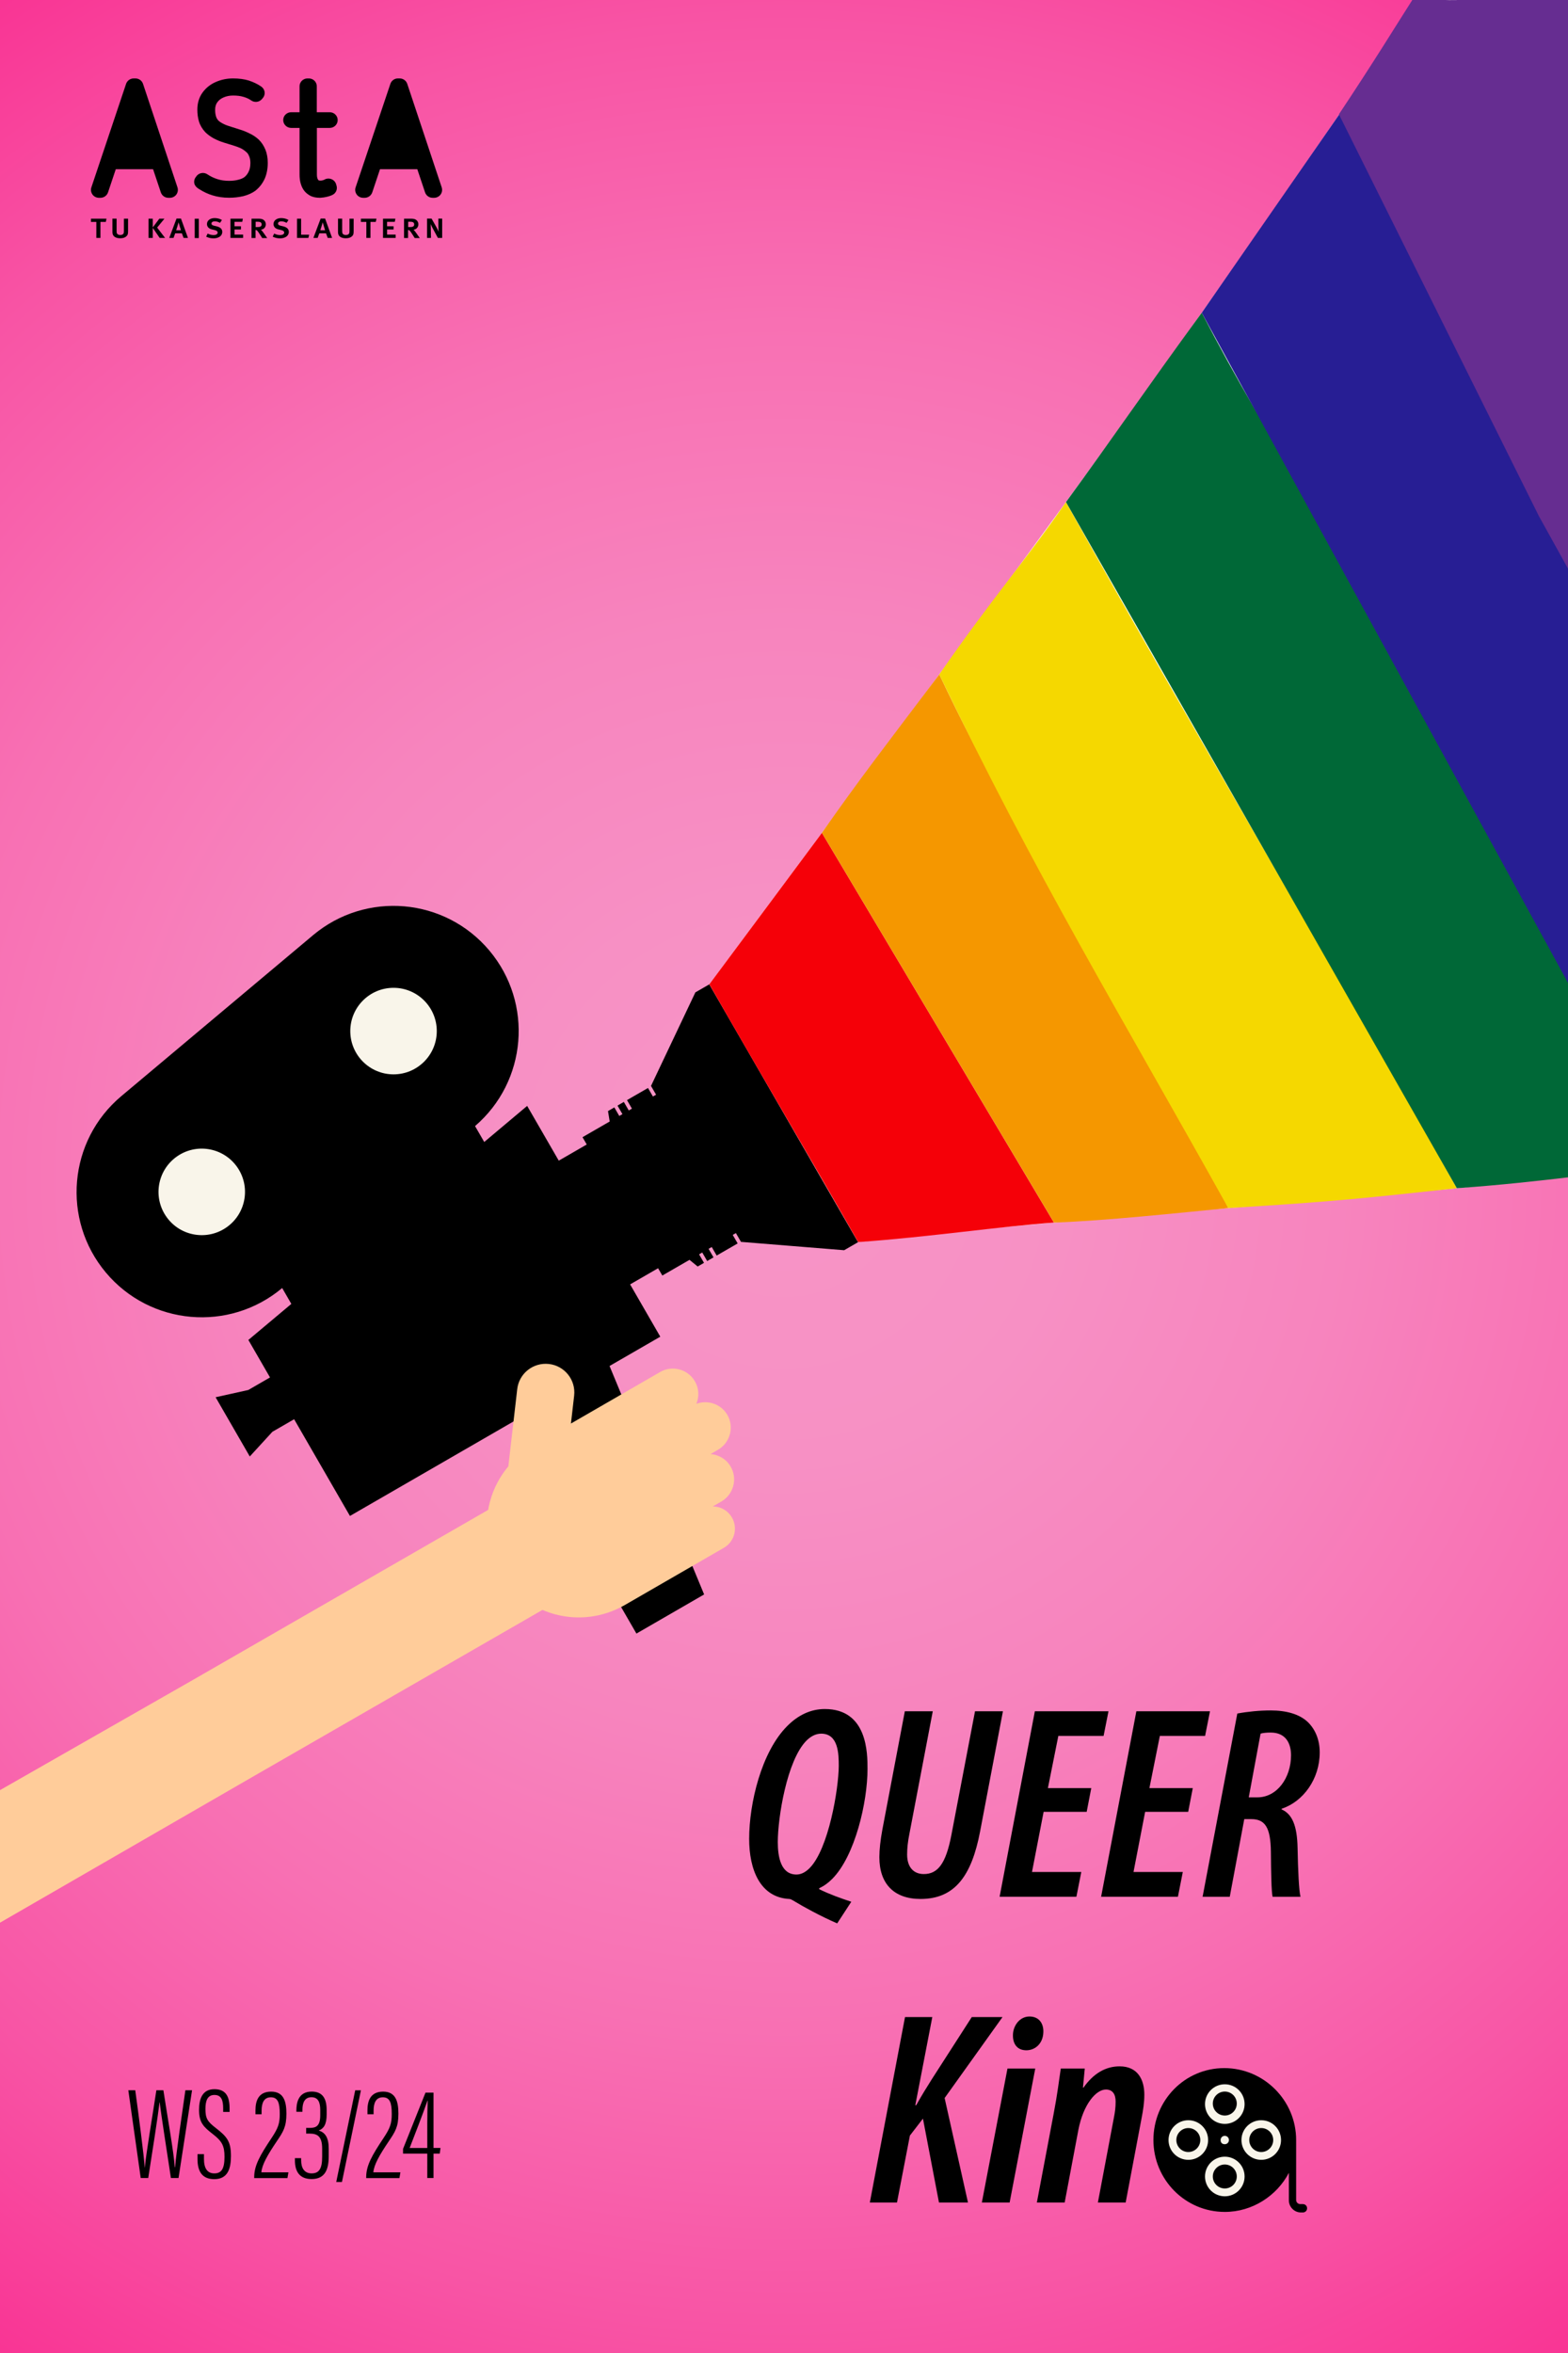 <?xml version="1.0" encoding="UTF-8"?>
<svg xmlns="http://www.w3.org/2000/svg" xmlns:xlink="http://www.w3.org/1999/xlink" version="1.1" x="0px" y="0px" width="500px" height="750px" viewBox="0 0 500 750" style="enable-background:new 0 0 500 750;" xml:space="preserve">
<rect x="0" y="0" width="500" height="750" fill="#808080" stroke="none"/>
<style type="text/css">
	.st0{opacity:0.961;fill:url(#SVGID_1_);}
	.st1{display:none;}
	.st2{display:inline;}
	.st3{clip-path:url(#SVGID_3_);}
	.st4{fill:#F9F5EA;}
	.st5{fill:#FFCC9A;}
	.st6{fill:#FFFFFF;}
	.st7{fill:#F50008;}
	.st8{fill:#F59700;}
	.st9{fill:#F5D800;}
	.st10{fill:#006837;}
	.st11{fill:#271E94;}
	.st12{fill:#662D91;}
</style>
<g id="XMLID_1_">
	<radialGradient id="SVGID_1_" cx="250" cy="375" r="557.435" gradientUnits="userSpaceOnUse">
		<stop offset="0" style="stop-color:#FC95C9"></stop>
		<stop offset="0.157" style="stop-color:#FC91C7"></stop>
		<stop offset="0.322" style="stop-color:#FC84C0"></stop>
		<stop offset="0.49" style="stop-color:#FD6FB5"></stop>
		<stop offset="0.661" style="stop-color:#FD52A6"></stop>
		<stop offset="0.833" style="stop-color:#FE2C92"></stop>
		<stop offset="1" style="stop-color:#FF007B"></stop>
	</radialGradient>
	<path class="st0" d="M464.36,0.02c-1.17,0.04-2.34,0.02-3.52-0.02H0v750h500V0h-35.31C464.58,0.01,464.47,0.02,464.36,0.02z"></path>
</g>
<g id="XMLID_2_">
	<g class="st1">
		<g class="st2">
			<path d="M316.91,674.6c0.84,0,1.52,0.26,2.03,0.78c0.51,0.52,0.77,1.31,0.77,2.37v4.1c0,1.05-0.26,1.83-0.77,2.36     c-0.51,0.53-1.19,0.79-2.03,0.79h-2.7v-10.4H316.91z M318.17,683.48c0.3-0.36,0.44-0.9,0.44-1.61v-4.01     c0-0.76-0.15-1.33-0.44-1.71c-0.29-0.38-0.71-0.57-1.27-0.57h-1.6v8.44h1.6C317.45,684.02,317.87,683.84,318.17,683.48z"></path>
			<path d="M321.28,681.97v-4.34c0-1.06,0.26-1.86,0.77-2.38c0.51-0.52,1.2-0.78,2.05-0.78c0.85,0,1.54,0.26,2.05,0.78     c0.51,0.52,0.77,1.32,0.77,2.38v4.34c0,1.05-0.26,1.83-0.78,2.36c-0.52,0.53-1.2,0.79-2.04,0.79c-0.85,0-1.54-0.26-2.05-0.79     C321.54,683.8,321.28,683.01,321.28,681.97z M325.82,681.98v-4.25c0-0.76-0.15-1.33-0.44-1.71c-0.29-0.38-0.71-0.57-1.27-0.57     c-0.58,0-1.02,0.19-1.3,0.56c-0.29,0.37-0.43,0.94-0.43,1.72v4.25c0,1.43,0.58,2.14,1.73,2.14c0.54,0,0.96-0.18,1.26-0.53     C325.67,683.23,325.82,682.7,325.82,681.98z"></path>
			<path d="M329.71,674.6v9.42h3.53V685h-4.63v-10.4H329.71z"></path>
			<path d="M334.02,681.97v-4.34c0-1.06,0.26-1.86,0.77-2.38c0.51-0.52,1.2-0.78,2.05-0.78c0.85,0,1.54,0.26,2.05,0.78     c0.51,0.52,0.77,1.32,0.77,2.38v4.34c0,1.05-0.26,1.83-0.78,2.36c-0.52,0.53-1.2,0.79-2.04,0.79c-0.85,0-1.54-0.26-2.05-0.79     C334.28,683.8,334.02,683.01,334.02,681.97z M338.56,681.98v-4.25c0-0.76-0.15-1.33-0.44-1.71c-0.29-0.38-0.71-0.57-1.27-0.57     c-0.58,0-1.02,0.19-1.3,0.56c-0.29,0.37-0.43,0.94-0.43,1.72v4.25c0,1.43,0.58,2.14,1.73,2.14c0.54,0,0.96-0.18,1.26-0.53     C338.41,683.23,338.56,682.7,338.56,681.98z"></path>
			<path d="M342.45,680.45V685h-1.1v-10.4h2.74c0.91,0,1.58,0.24,2,0.72c0.42,0.48,0.63,1.22,0.63,2.22c0,1.49-0.51,2.4-1.54,2.74     l1.84,4.72h-1.18l-1.72-4.55H342.45z M344.08,679.48c0.53,0,0.92-0.16,1.17-0.49c0.25-0.33,0.37-0.81,0.37-1.46     c0-0.65-0.12-1.14-0.35-1.47c-0.24-0.33-0.63-0.49-1.18-0.49h-1.63v3.9H344.08z"></path>
			<path d="M350.5,682.15h1.07c0.03,0.7,0.19,1.21,0.48,1.51c0.29,0.31,0.7,0.46,1.23,0.46c0.54,0,0.95-0.15,1.21-0.46     c0.27-0.31,0.4-0.78,0.4-1.41c0-0.55-0.12-0.97-0.35-1.25c-0.24-0.28-0.66-0.55-1.27-0.8l-0.6-0.24     c-0.68-0.27-1.2-0.62-1.54-1.04c-0.34-0.42-0.51-0.99-0.51-1.7c0-0.84,0.24-1.52,0.72-2.02c0.48-0.5,1.13-0.75,1.97-0.75     c0.79,0,1.42,0.23,1.88,0.7c0.46,0.47,0.71,1.17,0.75,2.1h-1.04c-0.07-1.22-0.61-1.82-1.61-1.82c-0.52,0-0.91,0.15-1.18,0.45     c-0.26,0.3-0.39,0.73-0.39,1.28c0,0.49,0.12,0.88,0.35,1.16c0.24,0.28,0.64,0.53,1.21,0.75l0.62,0.24     c0.69,0.27,1.22,0.63,1.57,1.07c0.35,0.44,0.53,1.06,0.53,1.85c0,0.91-0.24,1.62-0.71,2.12c-0.47,0.5-1.16,0.75-2.05,0.75     c-0.88,0-1.55-0.25-2.01-0.75C350.76,683.85,350.52,683.11,350.5,682.15z"></path>
			<path d="M358.61,674.6V685h-1.09v-10.4H358.61z"></path>
			<path d="M362.92,675.58V685h-1.09v-9.42h-2.14v-0.98h5.37v0.98H362.92z"></path>
			<path d="M369.74,682.34l-0.66,2.65h-1.15l2.83-10.4h1.01l2.83,10.4h-1.16l-0.66-2.65H369.74z M371.26,676.26l-1.28,5.14h2.56     L371.26,676.26z"></path>
			<path d="M382.85,685h-1.1v-7.99l-2.14,5.58h-0.72l-2.14-5.53V685h-1.1v-10.4h1.1l2.52,6.42l2.49-6.42h1.1V685z"></path>
			<path d="M385.75,679.21h3.04v0.99h-3.04v3.81h3.54V685h-4.63v-10.4h4.63v0.98h-3.54V679.21z"></path>
			<path d="M393.15,675.58V685h-1.09v-9.42h-2.14v-0.98h5.37v0.98H393.15z"></path>
			<path d="M398.8,681.97v-4.34c0-1.05,0.26-1.85,0.78-2.37c0.52-0.53,1.2-0.79,2.06-0.79c0.82,0,1.5,0.25,2.02,0.75     c0.52,0.5,0.78,1.26,0.78,2.28v0.14h-1.1v-0.11c0-0.71-0.15-1.24-0.46-1.57c-0.31-0.33-0.72-0.5-1.23-0.5     c-0.58,0-1.02,0.18-1.31,0.55c-0.29,0.37-0.44,0.94-0.44,1.73v4.25c0,1.43,0.58,2.14,1.75,2.14c0.52,0,0.93-0.17,1.24-0.5     c0.3-0.33,0.45-0.84,0.45-1.52v-0.14h1.07v0.15c0,1-0.26,1.76-0.77,2.25c-0.51,0.5-1.18,0.75-1.99,0.75     c-0.85,0-1.54-0.26-2.06-0.79C399.06,683.8,398.8,683.01,398.8,681.97z"></path>
			<path d="M406.01,681.97v-4.34c0-1.06,0.26-1.86,0.77-2.38c0.51-0.52,1.2-0.78,2.05-0.78c0.85,0,1.54,0.26,2.05,0.78     s0.77,1.32,0.77,2.38v4.34c0,1.05-0.26,1.83-0.78,2.36c-0.52,0.53-1.2,0.79-2.04,0.79c-0.85,0-1.54-0.26-2.05-0.79     C406.26,683.8,406.01,683.01,406.01,681.97z M410.54,681.98v-4.25c0-0.76-0.15-1.33-0.44-1.71c-0.29-0.38-0.71-0.57-1.27-0.57     c-0.58,0-1.02,0.19-1.3,0.56c-0.29,0.37-0.43,0.94-0.43,1.72v4.25c0,1.43,0.58,2.14,1.73,2.14c0.54,0,0.96-0.18,1.26-0.53     C410.39,683.23,410.54,682.7,410.54,681.98z"></path>
			<path d="M419.09,685h-1.1l-3.56-7.99V685h-1.1v-10.4h1.1l3.56,8v-8h1.1V685z"></path>
			<path d="M420.54,682.15h1.07c0.03,0.7,0.19,1.21,0.48,1.51c0.29,0.31,0.7,0.46,1.23,0.46c0.54,0,0.95-0.15,1.21-0.46     c0.27-0.31,0.4-0.78,0.4-1.41c0-0.55-0.12-0.97-0.35-1.25c-0.24-0.28-0.66-0.55-1.27-0.8l-0.6-0.24     c-0.68-0.27-1.2-0.62-1.54-1.04c-0.34-0.42-0.51-0.99-0.51-1.7c0-0.84,0.24-1.52,0.72-2.02c0.48-0.5,1.13-0.75,1.97-0.75     c0.79,0,1.42,0.23,1.88,0.7c0.46,0.47,0.71,1.17,0.75,2.1h-1.04c-0.07-1.22-0.61-1.82-1.61-1.82c-0.52,0-0.91,0.15-1.18,0.45     c-0.26,0.3-0.39,0.73-0.39,1.28c0,0.49,0.12,0.88,0.35,1.16c0.24,0.28,0.64,0.53,1.21,0.75l0.62,0.24     c0.69,0.27,1.21,0.63,1.57,1.07c0.35,0.44,0.53,1.06,0.53,1.85c0,0.91-0.24,1.62-0.71,2.12c-0.47,0.5-1.16,0.75-2.05,0.75     c-0.88,0-1.55-0.25-2.01-0.75C420.8,683.85,420.56,683.11,420.54,682.15z"></path>
			<path d="M428.56,679.21h3.04v0.99h-3.04v3.81h3.54V685h-4.63v-10.4h4.63v0.98h-3.54V679.21z"></path>
			<path d="M433.7,681.97v-4.34c0-1.05,0.26-1.85,0.78-2.37c0.52-0.53,1.2-0.79,2.06-0.79c0.82,0,1.5,0.25,2.02,0.75     c0.52,0.5,0.78,1.26,0.78,2.28v0.14h-1.1v-0.11c0-0.71-0.15-1.24-0.46-1.57c-0.31-0.33-0.72-0.5-1.23-0.5     c-0.58,0-1.02,0.18-1.31,0.55c-0.29,0.37-0.44,0.94-0.44,1.73v4.25c0,1.43,0.58,2.14,1.75,2.14c0.52,0,0.93-0.17,1.24-0.5     c0.3-0.33,0.45-0.84,0.45-1.52v-0.14h1.07v0.15c0,1-0.26,1.76-0.77,2.25c-0.51,0.5-1.18,0.75-1.99,0.75     c-0.85,0-1.54-0.26-2.06-0.79C433.96,683.8,433.7,683.01,433.7,681.97z"></path>
			<path d="M443.44,675.58V685h-1.09v-9.42h-2.14v-0.98h5.37v0.98H443.44z"></path>
			<path d="M447.66,679.21h3.04v0.99h-3.04v3.81h3.54V685h-4.63v-10.4h4.63v0.98h-3.54V679.21z"></path>
			<path d="M455.06,675.58V685h-1.09v-9.42h-2.14v-0.98h5.37v0.98H455.06z"></path>
			<path d="M458.54,683.79c-0.23-0.42-0.35-0.9-0.35-1.45v-7.75h1.1v7.69c0,0.59,0.14,1.05,0.43,1.36c0.29,0.32,0.68,0.47,1.18,0.47     c0.5,0,0.9-0.16,1.18-0.48c0.29-0.32,0.43-0.77,0.43-1.36v-7.69h1.1v7.75c0,0.83-0.25,1.51-0.75,2.01     c-0.5,0.51-1.16,0.76-1.96,0.76c-0.52,0-0.99-0.12-1.4-0.35C459.1,684.54,458.77,684.21,458.54,683.79z"></path>
			<path d="M466.53,680.45V685h-1.1v-10.4h2.74c0.91,0,1.58,0.24,2,0.72c0.42,0.48,0.63,1.22,0.63,2.22c0,1.49-0.51,2.4-1.54,2.74     l1.84,4.72h-1.18l-1.72-4.55H466.53z M468.16,679.48c0.53,0,0.92-0.16,1.17-0.49c0.25-0.33,0.37-0.81,0.37-1.46     c0-0.65-0.12-1.14-0.35-1.47c-0.24-0.33-0.63-0.49-1.18-0.49h-1.63v3.9H468.16z"></path>
		</g>
		<g class="st2">
			<path d="M391.35,700.43l-0.66,2.65h-1.15l2.83-10.4h1.01l2.83,10.4h-1.16l-0.66-2.65H391.35z M392.88,694.35l-1.28,5.14h2.56     L392.88,694.35z"></path>
			<path d="M399.96,692.69c0.84,0,1.52,0.26,2.03,0.78c0.51,0.52,0.77,1.31,0.77,2.37v4.1c0,1.05-0.26,1.83-0.77,2.36     s-1.19,0.79-2.03,0.79h-2.7v-10.4H399.96z M401.22,701.57c0.3-0.36,0.44-0.9,0.44-1.61v-4.01c0-0.76-0.15-1.33-0.44-1.71     c-0.29-0.38-0.71-0.57-1.27-0.57h-1.6v8.44h1.6C400.5,702.11,400.92,701.93,401.22,701.57z"></path>
			<path d="M405.63,692.69v10.4h-1.09v-10.4H405.63z"></path>
			<path d="M412.89,695.72c0,1.98-0.89,2.97-2.67,2.97h-1.6v4.4h-1.1v-10.4h2.7c0.92,0,1.6,0.25,2.03,0.76     C412.68,693.96,412.89,694.71,412.89,695.72z M411.81,695.72c0-0.72-0.13-1.25-0.4-1.57c-0.27-0.32-0.68-0.48-1.24-0.48h-1.54     v4.04h1.54c0.56,0,0.98-0.16,1.24-0.47C411.68,696.93,411.81,696.42,411.81,695.72z"></path>
			<path d="M415.34,692.69v10.4h-1.09v-10.4H415.34z"></path>
			<path d="M416.87,700.24h1.07c0.03,0.7,0.19,1.21,0.48,1.51c0.29,0.31,0.7,0.46,1.23,0.46c0.54,0,0.95-0.15,1.21-0.46     c0.27-0.31,0.4-0.78,0.4-1.41c0-0.55-0.12-0.97-0.35-1.25c-0.24-0.28-0.66-0.55-1.27-0.8l-0.6-0.24     c-0.68-0.27-1.2-0.62-1.54-1.04c-0.34-0.42-0.51-0.99-0.51-1.7c0-0.84,0.24-1.52,0.72-2.02c0.48-0.5,1.13-0.75,1.97-0.75     c0.79,0,1.42,0.23,1.88,0.7c0.46,0.47,0.71,1.17,0.75,2.1h-1.04c-0.07-1.22-0.61-1.82-1.61-1.82c-0.52,0-0.91,0.15-1.18,0.45     c-0.26,0.3-0.39,0.73-0.39,1.28c0,0.49,0.12,0.88,0.35,1.16c0.24,0.28,0.64,0.53,1.21,0.75l0.62,0.24     c0.69,0.27,1.22,0.63,1.57,1.07c0.35,0.44,0.53,1.06,0.53,1.85c0,0.91-0.24,1.62-0.71,2.12c-0.47,0.5-1.16,0.75-2.05,0.75     c-0.88,0-1.55-0.25-2.01-0.75C417.13,701.94,416.89,701.2,416.87,700.24z"></path>
			<path d="M423.69,700.06v-4.34c0-1.05,0.26-1.85,0.78-2.37c0.52-0.53,1.2-0.79,2.06-0.79c0.82,0,1.5,0.25,2.02,0.75     c0.52,0.5,0.78,1.26,0.78,2.28v0.14h-1.1v-0.11c0-0.71-0.15-1.24-0.46-1.57c-0.31-0.33-0.72-0.5-1.23-0.5     c-0.58,0-1.02,0.18-1.31,0.55c-0.29,0.37-0.44,0.94-0.44,1.73v4.25c0,1.43,0.58,2.14,1.75,2.14c0.52,0,0.93-0.16,1.24-0.5     c0.3-0.33,0.45-0.84,0.45-1.52v-0.14h1.07v0.15c0,1-0.26,1.76-0.77,2.25c-0.51,0.5-1.18,0.75-1.99,0.75     c-0.85,0-1.54-0.26-2.06-0.79C423.95,701.89,423.69,701.1,423.69,700.06z"></path>
			<path d="M432.19,692.69v10.4h-1.09v-10.4H432.19z"></path>
			<path d="M439.85,703.09h-1.1l-3.56-7.99v7.99h-1.1v-10.4h1.1l3.56,8v-8h1.1V703.09z"></path>
			<path d="M441.54,700.06v-4.34c0-1.05,0.26-1.85,0.78-2.37c0.52-0.53,1.2-0.79,2.06-0.79c0.83,0,1.51,0.25,2.03,0.75     c0.52,0.5,0.78,1.21,0.78,2.13v0.18h-1.1v-0.18c0-0.6-0.15-1.07-0.46-1.39c-0.31-0.33-0.72-0.49-1.24-0.49     c-1.16,0-1.73,0.76-1.73,2.28v4.25c0,1.43,0.58,2.14,1.73,2.14c0.55,0,0.97-0.17,1.27-0.52c0.29-0.35,0.44-0.87,0.44-1.57v-1.45     h-1.72v-0.92h2.82v2.32c0,1.05-0.26,1.83-0.77,2.35c-0.51,0.52-1.19,0.78-2.03,0.78c-0.85,0-1.54-0.26-2.06-0.79     C441.8,701.89,441.54,701.1,441.54,700.06z"></path>
			<path d="M452.59,697.3h3.04v0.99h-3.04v3.81h3.54v0.98h-4.63v-10.4h4.63v0.98h-3.54V697.3z"></path>
			<path d="M458.68,692.69v9.42h3.53v0.98h-4.63v-10.4H458.68z"></path>
			<path d="M464.65,692.69v10.4h-1.09v-10.4H464.65z"></path>
			<path d="M468.96,693.67v9.42h-1.09v-9.42h-2.14v-0.98h5.37v0.98H468.96z"></path>
		</g>
		<g class="st2">
			<path d="M233.02,623.52v32.18h10.26v6.1H226.2v-38.28H233.02z"></path>
			<path d="M245.06,651.26v-17.26c0-3.62,1.02-6.37,3.05-8.24c2.03-1.87,4.72-2.8,8.04-2.8c3.22,0,5.8,0.93,7.74,2.8     c1.94,1.87,2.91,4.61,2.91,8.24v17.26c0,3.55-1.03,6.27-3.08,8.16c-2.05,1.89-4.71,2.83-7.96,2.83c-3.29,0-5.9-0.93-7.82-2.8     C246.02,657.58,245.06,654.85,245.06,651.26z M259.99,650.49v-15.37c0-1.96-0.33-3.45-1-4.47c-0.67-1.02-1.66-1.53-3-1.53     c-1.44,0-2.49,0.5-3.13,1.5c-0.65,1-0.97,2.5-0.97,4.49v15.37c0,3.74,1.37,5.6,4.11,5.6c1.29,0,2.28-0.49,2.97-1.47     C259.64,653.64,259.99,652.26,259.99,650.49z"></path>
			<path d="M278.07,646.44v15.37h-6.82v-38.28h10.43c3.77,0,6.44,0.91,8.02,2.72c1.57,1.81,2.36,4.72,2.36,8.71     c0,2.55-0.35,4.68-1.05,6.38c-0.7,1.7-1.85,2.98-3.44,3.83l5.71,16.64h-7.1l-4.83-15.37H278.07z M281.62,640.33     c1.37,0,2.31-0.45,2.83-1.36c0.52-0.91,0.78-2.25,0.78-4.02s-0.25-3.11-0.75-3.99c-0.5-0.89-1.45-1.33-2.86-1.33h-3.55v10.71     H281.62z"></path>
			<path d="M303.54,639.28h8.88v6.1h-8.88v10.32h10.32v6.1h-17.09v-38.28h17.09v6.16h-10.32V639.28z"></path>
			<path d="M344.6,661.81h-6.82v-22.41l-4.88,14.98h-3.66l-4.83-14.81v22.25h-6.82v-38.28h6.82l6.66,20.2l6.71-20.2h6.82V661.81z"></path>
			<path d="M365.96,623.52v38.28h-6.77v-38.28H365.96z"></path>
			<path d="M391.65,635.56c0,4.07-0.82,7.1-2.47,9.1c-1.65,2-4.32,3-8.02,3h-3.55v14.15h-6.77v-38.28h10.32c3.77,0,6.46,1,8.07,3     C390.84,628.52,391.65,631.53,391.65,635.56z M384.82,635.56c0-2.03-0.29-3.53-0.86-4.49c-0.57-0.96-1.58-1.44-3.02-1.44h-3.33     v11.87h3.33c1.44,0,2.45-0.48,3.02-1.44C384.54,639.1,384.82,637.6,384.82,635.56z"></path>
			<path d="M393.65,650.88h6.44c0.07,1.89,0.45,3.27,1.14,4.16c0.68,0.89,1.69,1.33,3.02,1.33c1.33,0,2.3-0.41,2.91-1.22     c0.61-0.81,0.92-2.11,0.92-3.88c0-1.48-0.34-2.65-1.03-3.52c-0.68-0.87-1.84-1.67-3.47-2.41l-2.61-1.16     c-2.48-1.11-4.26-2.48-5.35-4.11c-1.09-1.63-1.64-3.81-1.64-6.55c0-3.22,0.93-5.79,2.8-7.71c1.87-1.92,4.39-2.89,7.57-2.89     c3.14,0,5.58,0.95,7.3,2.86c1.72,1.91,2.64,4.65,2.75,8.24h-6.27c-0.04-1.74-0.34-3.04-0.92-3.91c-0.57-0.87-1.53-1.3-2.86-1.3     c-2.48,0-3.72,1.46-3.72,4.38c0,1.33,0.31,2.4,0.92,3.19c0.61,0.8,1.64,1.51,3.08,2.14l2.5,1.11c2.66,1.18,4.6,2.66,5.8,4.44     c1.2,1.78,1.8,4.14,1.8,7.1c0,3.55-0.93,6.29-2.77,8.21c-1.85,1.92-4.48,2.89-7.88,2.89c-3.37,0-5.94-0.98-7.71-2.94     C394.59,657.35,393.68,654.54,393.65,650.88z"></path>
			<path d="M419.92,657.26c-0.91-1.59-1.36-3.42-1.36-5.49v-28.24h6.82v28.07c0,1.55,0.3,2.69,0.89,3.41     c0.59,0.72,1.5,1.08,2.72,1.08c2.4,0,3.61-1.5,3.61-4.49v-28.07h6.82v28.24c0,2.07-0.44,3.9-1.33,5.49s-2.13,2.82-3.72,3.69     c-1.59,0.87-3.38,1.3-5.38,1.3c-2,0-3.78-0.44-5.35-1.3C422.06,660.08,420.82,658.85,419.92,657.26z"></path>
			<path d="M471.1,661.81h-6.82v-22.41l-4.88,14.98h-3.66l-4.83-14.81v22.25h-6.82v-38.28h6.82l6.66,20.2l6.71-20.2h6.82V661.81z"></path>
		</g>
	</g>
	<g>
		<defs>
			<rect id="SVGID_2_" width="500" height="750"></rect>
		</defs>
		<clipPath id="SVGID_3_">
			<use xlink:href="#SVGID_2_" style="overflow:visible;"></use>
		</clipPath>
		<g class="st3">
			<g>
				<g>
					<g>
						<path d="M221.74,316.31l-14.15,29.82l1.62,2.8l-1.01,0.58l-1.57-2.72l-6.69,3.86l1.57,2.72l-1.01,0.58l-1.57-2.72l-2.02,1.17        l1.57,2.72l-1.01,0.58l-1.57-2.72l-2.02,1.17l0.54,3.32l-8.67,5l1.35,2.33l-8.92,5.15l-10.08-17.45L154.41,364l-2.93-5.07        c16.57-14.22,18.65-39.16,4.58-55.93c-14.17-16.89-39.34-19.09-56.23-4.92l-61.15,51.31c-16.89,14.17-19.09,39.34-4.92,56.23        c14.17,16.88,39.33,19.09,56.22,4.93l2.92,5.06l-13.7,11.49l6.9,11.95l-6.93,4l-10.42,2.31l10.9,18.88l7.21-7.87l6.93-4        l17.8,30.83l52.28-30.19l39.07,67.68l21.59-12.47l-30.16-72.82l16.18-9.34l-9.62-16.67l8.92-5.15l1.35,2.33l8.67-5l2.6,2.13        l2.02-1.17l-1.57-2.72l1.01-0.58l1.57,2.72l2.02-1.17l-1.57-2.72l1.01-0.58l1.57,2.72l6.69-3.86l-1.57-2.72l1.01-0.58        l1.62,2.8l32.9,2.66l4.46-2.57l-47.45-82.18L221.74,316.31z"></path>
						
							<ellipse transform="matrix(0.808 -0.589 0.589 0.808 -211.447 110.794)" class="st4" cx="64.34" cy="379.96" rx="13.79" ry="13.79"></ellipse>
						
							<ellipse transform="matrix(0.766 -0.643 0.643 0.766 -346.775 411.489)" class="st4" cx="391.88" cy="682.12" rx="21" ry="20"></ellipse>
						<circle class="st4" cx="125.49" cy="328.65" r="13.79"></circle>
					</g>
					<path class="st5" d="M230.83,493.35l-31.85,18.39c-0.07,0.05-0.14,0.08-0.21,0.11c-6.41,3.55-14.16,4.74-21.8,2.69       c-1.38-0.38-2.72-0.84-3.99-1.39l-93.12,53.6L10.98,606.5l-2.25,1.3l-57.7,33.28c-6.9-8.21-12.7-17.86-16.82-27.86       c-0.56-1.37-1.1-2.74-1.6-4.13l59.16-33.79l0.9-0.52l69.05-39.43l93.94-54.08c0.15-0.87,0.34-1.75,0.57-2.62       c1.15-4.29,3.2-8.08,5.87-11.27l2.83-24.59c0.57-5.01,5.1-8.6,10.12-8.03c5.01,0.57,8.61,5.1,8.03,10.11l-1.02,8.87       l28.44-16.42c3.88-2.25,8.85-0.91,11.09,2.97c1.32,2.27,1.4,4.93,0.46,7.17c0.92-0.35,1.89-0.51,2.84-0.51       c2.81,0,5.55,1.45,7.05,4.04c2.24,3.87,0.89,8.86-2.97,11.1l-2.39,1.38c2.58,0.2,5.04,1.62,6.43,4.02       c2.24,3.87,0.89,8.86-2.97,11.1l-2.74,1.57c1.22,0.01,2.42,0.33,3.47,0.92c1.06,0.6,1.97,1.48,2.62,2.6       C235.37,487.09,234.21,491.4,230.83,493.35z"></path>
				</g>
			</g>
		</g>
	</g>
	<path class="st6" d="M500,0c-10.59,0.5-22.19-0.03-33.4-0.17c-0.74,0.09-1.49,0.16-2.24,0.19c-2.29,0.08-4.61-0.05-6.92-0.18   c-1.77,0.03-3.53,0.08-5.25,0.16c-81.5,118.26-82.86,121.39-226,313.73l47.45,82.18C349.64,387.22,424,383.7,500,375   C497.58,251.19,502.42,123.81,500,0z"></path>
	<g>
		<path class="st7" d="M262.09,265.46c24.2,40.61,49.8,83.62,73.99,124.23c-17.78,1.27-39.44,4.58-62.44,6.22    c-15.62-27.43-31.83-54.75-47.45-82.18C240.74,294.22,251.07,280.26,262.09,265.46z"></path>
		<path class="st8" d="M262.09,265.46c12.19-17.37,19.7-27.03,37.44-50.5c27.1,57.72,65.04,112.37,92.14,170.1    c-16.38,1.61-39.33,4.05-55.58,4.63"></path>
		<path class="st9" d="M339.91,160.03c40.57,72.89,84.06,145.81,124.63,218.7c-29.32,3.16-37.64,4.17-72.88,6.33    c-34.23-61.49-61.6-106.25-92.14-170.1C316.6,190.31,326.46,179.48,339.91,160.03z"></path>
		<path class="st10" d="M501.82,374.76c-0.24-7.74-0.35-15.77,0.41-23.48c0.74-7.58,1.59-14.71,1.19-22.34    c-0.43-8.23-0.06-16.41,0.34-24.63c0.3-5.97,0.48-11.95,0.61-17.95c-30.67-53.14-76.98-101.61-121.16-186.68    c-18.62,25.5-27.97,39.37-43.29,60.35l124.63,218.7c13.81-0.97,26.39-2.38,37.28-3.67C501.83,374.96,501.82,374.86,501.82,374.76z    "></path>
		<path class="st11" d="M503.76,304.3c1.39-28.07,0.76-56.44-0.17-84.55c-0.47-14.08-1.53-28.05-2.43-42.1    c-0.13-2-0.22-3.99-0.3-5.98c-27.14-45.12-53.05-90.61-71.61-138.35c-42.78,61.63-2.83,4.11-46.04,66.36l120.02,219.51    C503.28,314.23,503.51,309.28,503.76,304.3z"></path>
		<path class="st12" d="M501.83,11.96c0-4.68,0.07-9.39,0.03-14.08c-2.01,0.28-3.94,0.43-6.19,0.51c-3.27,0.12-6.51,0.69-9.78,0.84    c-3.92,0.17-7.83-0.52-11.74-0.37c-3.29,0.12-6.48,1.05-9.78,1.16c-2.98,0.1-6.01-0.14-8.98-0.3c-1.31-0.07-2.98-0.1-4.72-0.23    c-5.4,8.45-12.61,20.27-23.72,36.94l63.79,128.11l10.86,19.58c-0.14-2.16-0.29-4.31-0.43-6.47c-0.88-13.65-0.44-27.25,0.05-40.91    c0.51-13.9,0.22-27.87,0.96-41.76c0.75-13.96,1.94-27.83,1.37-41.84C502.98,39.46,501.83,25.63,501.83,11.96z"></path>
	</g>
	<g>
		<path d="M266.96,613.06c-5.32-2.28-11.13-5.51-13.46-6.94c-1.13-0.68-1.47-0.84-1.82-0.84c-9.36-0.5-12.79-9.47-12.79-19.15    c0-11.31,3.88-27.68,12.12-35.95c3.5-3.53,7.54-5.44,12-5.44c13.65,0,13.62,14.18,13.62,19.1c0,10.52-3.96,27.75-11.28,35.07    c-1.23,1.23-2.56,2.22-4.09,2.92l-0.05,0.33c3.36,1.64,6.74,2.85,10.25,4.01L266.96,613.06z M257.16,554.81    c-6.26,6.31-9.14,24.63-9.14,32.34c0,4.63,0.93,10.34,5.96,10.34c1.47,0,2.88-0.74,4.16-2.02c6.1-6.13,9.27-25.25,9.32-32.55    c0-3.76-0.07-10.33-5.6-10.33C260.14,552.59,258.54,553.43,257.16,554.81z"></path>
		<path d="M297.44,545.46l-7.43,38.95c-0.53,2.59-0.75,4.74-0.75,6.69c0,4.12,2.13,6.24,5.32,6.24c4.37,0,7.04-3.15,8.81-12.53    l7.52-39.36h8.9l-7.27,38.26c-2.72,14.36-8.18,21.57-18.99,21.57c-8.51,0-13.14-4.87-13.14-13.31c0-2.41,0.33-5.41,0.95-8.77    l7.17-37.75H297.44z"></path>
		<path d="M346.52,577.5h-13.73l-3.71,19.18h15.72l-1.56,7.9h-24.49l11.24-59.12h23.48l-1.56,7.85h-14.43l-3.33,16.64h13.83    L346.52,577.5z"></path>
		<path d="M378.89,577.5h-13.73l-3.71,19.18h15.72l-1.56,7.9h-24.49l11.24-59.12h23.48l-1.56,7.85h-14.43l-3.33,16.64h13.83    L378.89,577.5z"></path>
		<path d="M394.55,546.18c3.39-0.63,7.12-0.99,10.65-0.99c4.89,0,9.3,1.14,12.04,3.91c2.32,2.38,3.59,5.66,3.59,9.47    c0,8.47-5.24,15.68-12.14,17.95v0.23c3.36,1.45,4.94,5.17,5.08,12.29c0.14,7.24,0.43,13.53,0.93,15.55h-8.9    c-0.38-1.69-0.48-7.49-0.54-14.36c-0.1-7.65-1.79-10.4-6.25-10.4h-2.24l-4.63,24.76h-8.66L394.55,546.18z M398.2,572.89h2.76    c6.24,0,10.72-6.19,10.72-13.42c0-3.74-1.65-7.23-6.47-7.23c-1.2,0-2.4,0.09-3.24,0.34L398.2,572.89z"></path>
		<path d="M288.59,642.92h8.7l-5.42,28.11h0.28c1.89-3.37,3.42-5.82,5.04-8.38l12.69-19.73h9.8l-18.46,25.81l7.45,33.31h-9.25    l-5.11-26.75l-4.16,5.4l-4.12,21.35h-8.66L288.59,642.92z"></path>
		<path d="M313.09,702.04l8.17-42.71h8.86l-8.17,42.71H313.09z M323.01,648.49c0.08-2.79,2.12-5.75,5.27-5.75    c3.1,0,4.53,2.31,4.42,5c-0.11,3.68-2.63,5.77-5.44,5.77C324.26,653.5,322.9,651.36,323.01,648.49z"></path>
		<path d="M330.63,702.04l5.39-28.48c1.07-5.54,1.69-10.45,2.24-14.23h7.65l-0.58,6.07h0.18c3.18-4.53,7.08-6.77,11.52-6.77    c5.74,0,7.87,4.2,7.87,9.03c0,2.51-0.36,4.83-0.9,7.63l-5.05,26.75h-8.86l5.11-27.07c0.34-1.69,0.55-3.22,0.55-5.12    c0-2.28-0.93-3.83-3.1-3.83c-3.21,0-7.24,4.81-8.79,12.91l-4.36,23.11H330.63z"></path>
	</g>
	<g>
		<g>
			<g>
				<g>
					<path d="M73.08,63.03c-1.93,0-3.73-0.26-5.37-0.78c-1.39-0.43-2.73-1.05-4-1.85c-0.95-0.53-1.8-1.29-1.8-2.39v-0.05       c0-0.59,0.21-1.16,0.6-1.61l0.03-0.05c0.36-0.57,0.96-0.98,1.64-1.12c0.68-0.14,1.39,0,1.96,0.39c1,0.67,2.07,1.18,3.21,1.54       h0.02c1.09,0.36,2.34,0.53,3.71,0.53c1.09,0,2.1-0.12,3-0.37h0.02c0.81-0.22,1.44-0.5,1.85-0.82c0.58-0.47,1.03-1.05,1.37-1.8       c0.35-0.74,0.52-1.66,0.52-2.71c0-0.81-0.13-1.52-0.38-2.11c-0.02-0.02-0.02-0.05-0.03-0.06c-0.21-0.53-0.46-0.93-0.79-1.21       c-0.02,0-0.02-0.02-0.03-0.02c-0.65-0.59-1.28-1.02-1.85-1.29c-0.7-0.31-1.37-0.57-2.01-0.76c-0.02,0-0.03-0.02-0.05-0.02       l-3.32-1.02c-1.17-0.36-2.26-0.82-3.27-1.36c-0.02-0.02-0.05-0.02-0.06-0.03c-1.04-0.6-1.88-1.23-2.54-1.88       c-0.03-0.03-0.05-0.05-0.08-0.08c-0.95-1.02-1.64-2.19-2.02-3.47c0-0.03-0.02-0.05-0.02-0.08c-0.32-1.13-0.46-2.36-0.46-3.61       c0-2.11,0.57-3.97,1.71-5.51c1.09-1.47,2.51-2.59,4.25-3.33c1.69-0.73,3.49-1.1,5.42-1.1c1.9,0,3.59,0.23,5.03,0.67       c0.02,0,0.03,0.02,0.05,0.02c1.45,0.48,2.78,1.12,3.92,1.91c0.58,0.4,0.98,1.04,1.07,1.74s-0.13,1.41-0.6,1.94l-0.28,0.33       c-0.85,0.98-2.34,1.16-3.41,0.4c-0.66-0.47-1.47-0.85-2.42-1.13h-0.02c-0.9-0.29-2.02-0.43-3.33-0.43       c-1.12,0-2.13,0.2-3.07,0.62c-0.85,0.37-1.5,0.88-1.99,1.58c-0.44,0.62-0.66,1.4-0.66,2.36c0,0.76,0.09,1.46,0.28,2.09       c0.14,0.5,0.4,0.93,0.74,1.32c0.19,0.19,0.54,0.48,1.22,0.85c0.63,0.36,1.37,0.67,2.18,0.92l3.29,1.05       c1.01,0.29,2.05,0.7,3.1,1.21c1.19,0.54,2.21,1.23,3.07,2.02c0.02,0.02,0.03,0.03,0.05,0.05c0.87,0.85,1.58,1.92,2.09,3.16       c0,0.02,0,0.02,0.02,0.03c0.49,1.24,0.74,2.65,0.74,4.2c0,1.89-0.33,3.58-0.96,5.04c0,0.02,0,0.02-0.02,0.03       c-0.66,1.46-1.63,2.73-2.88,3.74c-0.03,0.03-0.06,0.05-0.09,0.08c-1.03,0.74-2.31,1.33-3.82,1.72       C76.16,62.85,74.66,63.03,73.08,63.03z"></path>
				</g>
				<g>
					<path d="M121.18,53.93l-2.47,7.38c-0.35,1.04-1.33,1.74-2.42,1.74h-0.47c-0.82,0-1.6-0.39-2.07-1.05       c-0.47-0.67-0.62-1.5-0.35-2.28l11.08-32.98c0.33-1.04,1.31-1.74,2.4-1.74h0.57c1.11,0,2.07,0.7,2.42,1.74l10.98,32.98       c0.25,0.78,0.13,1.61-0.35,2.28c-0.47,0.65-1.25,1.05-2.07,1.05h-0.47c-1.11,0-2.07-0.7-2.42-1.74l-2.47-7.38H121.18z"></path>
				</g>
				<g>
					<path d="M36.92,53.93l-2.47,7.38c-0.35,1.04-1.33,1.74-2.42,1.74h-0.47c-0.82,0-1.6-0.39-2.07-1.05       c-0.47-0.67-0.62-1.5-0.35-2.28L40.2,26.74C40.55,25.7,41.53,25,42.62,25h0.57c1.11,0,2.07,0.7,2.42,1.74l10.98,32.98       c0.25,0.78,0.13,1.61-0.35,2.28c-0.47,0.65-1.25,1.05-2.07,1.05H53.7c-1.11,0-2.07-0.7-2.42-1.74l-2.47-7.38H36.92z"></path>
				</g>
				<path d="M101.02,40.77h4.12c1.41,0,2.54-1.12,2.54-2.5l0,0c0-1.38-1.14-2.5-2.54-2.5h-4.12V27.5c0-1.38-1.14-2.5-2.54-2.5      c-0.06,0-0.14,0-0.21,0.02c-0.06,0-0.14-0.02-0.21-0.02c-1.41,0-2.54,1.12-2.54,2.5v8.27h-2.67c-1.41,0-2.54,1.12-2.54,2.5l0,0      c0,1.38,1.14,2.5,2.54,2.5h2.67v14.8c0,1.18,0.13,2.17,0.4,3.04c0.28,0.95,0.71,1.74,1.2,2.33c0.47,0.57,1.11,1.07,1.88,1.49      c0.06,0.03,0.11,0.06,0.17,0.08c0.82,0.36,1.77,0.53,2.81,0.53c0.19,0-0.11,0,0.19,0c0.65-0.03,1.56-0.17,2.09-0.31      c0.62-0.14,1.22-0.34,1.75-0.6c1.11-0.54,1.66-1.78,1.3-2.96l-0.14-0.47c-0.22-0.74-0.79-1.33-1.52-1.61      c-0.73-0.28-1.56-0.22-2.23,0.19c-0.05,0.03-0.21,0.11-0.57,0.2c-0.14,0.05-0.4,0.09-0.74,0.09c-0.4-0.02-0.54-0.09-0.66-0.25      c-0.28-0.42-0.4-0.93-0.4-1.75V40.77H101.02z"></path>
			</g>
			<g>
				<polygon points="33.96,69.7 29,69.7 29,70.73 30.72,70.73 30.72,75.84 32.03,75.84 32.03,70.73 33.74,70.73     "></polygon>
				<path d="M40.84,73.72V69.7h-1.33v3.89c0,0.62-0.06,0.81-0.24,0.99c-0.16,0.2-0.49,0.33-0.92,0.33c-0.51,0-0.88-0.19-1.06-0.51      c-0.08-0.16-0.11-0.43-0.11-0.85v-3.86h-1.33v4.06c0,0.64,0.06,0.96,0.28,1.3c0.35,0.53,1.07,0.9,2.23,0.9      c0.92,0,1.53-0.25,1.9-0.6C40.69,74.99,40.84,74.67,40.84,73.72z"></path>
				<polygon points="52.64,75.84 50.11,72.54 52.44,69.7 50.81,69.7 48.71,72.49 48.71,69.7 47.36,69.7 47.36,75.84 48.71,75.84       48.71,72.63 50.92,75.84     "></polygon>
				<path d="M57.7,73.39h-1.52c0.11-0.37,0.7-2.17,0.77-2.51C57.02,71.22,57.57,72.99,57.7,73.39z M59.94,75.84l-2.23-6.17h-1.42      l-2.32,6.17h1.36l0.54-1.47H58l0.54,1.47H59.94z"></path>
				<path d="M70.88,73.92c0-0.45-0.16-0.85-0.46-1.13c-0.3-0.29-0.77-0.51-1.3-0.64l-0.84-0.2c-0.63-0.16-0.85-0.34-0.85-0.7      c0-0.43,0.43-0.7,1.06-0.7c0.54,0,1.11,0.16,1.66,0.48l0.62-0.9c-0.57-0.39-1.49-0.62-2.32-0.62c-1.44,0-2.45,0.79-2.45,1.89      c0,0.34,0.08,0.62,0.25,0.9c0.25,0.39,0.68,0.67,1.31,0.82l0.84,0.2c0.7,0.17,1,0.43,1,0.82c0,0.28-0.16,0.48-0.43,0.62      c-0.22,0.11-0.49,0.17-0.85,0.17c-0.7,0-1.26-0.17-1.91-0.48l-0.47,0.99c0.73,0.36,1.53,0.54,2.32,0.54      c0.68,0,1.25-0.14,1.71-0.37C70.47,75.27,70.88,74.64,70.88,73.92z"></path>
				<polygon points="77.52,75.84 77.52,74.77 74.8,74.77 74.8,73.15 76.84,73.15 76.84,72.12 74.78,72.12 74.78,70.71 77.25,70.71       77.44,69.7 73.49,69.7 73.49,75.84     "></polygon>
				<path d="M82.13,70.68c0.32,0,0.55,0.03,0.76,0.09c0.35,0.11,0.54,0.37,0.54,0.74c0,0.29-0.09,0.5-0.27,0.64      c-0.21,0.16-0.54,0.22-1.07,0.22h-0.57v-1.69H82.13z M85.18,75.84l-0.87-1.24c-0.28-0.42-0.62-0.85-0.82-1.1      c-0.09-0.12-0.21-0.23-0.28-0.29c0.89-0.08,1.55-0.76,1.55-1.72c0-0.54-0.22-1.02-0.65-1.36c-0.4-0.33-0.96-0.43-1.8-0.43h-2.1      v6.16h1.28v-2.56c0.16,0,0.35,0.06,0.44,0.16c0.21,0.19,0.43,0.42,1.06,1.43l0.62,0.99h1.58V75.84z"></path>
				<path d="M92.1,73.92c0-0.45-0.16-0.85-0.46-1.13c-0.3-0.29-0.77-0.51-1.3-0.64l-0.84-0.2c-0.63-0.16-0.85-0.34-0.85-0.7      c0-0.43,0.43-0.7,1.06-0.7c0.54,0,1.11,0.16,1.66,0.48l0.62-0.9c-0.57-0.39-1.49-0.62-2.32-0.62c-1.44,0-2.45,0.79-2.45,1.89      c0,0.34,0.08,0.62,0.25,0.9c0.25,0.39,0.68,0.67,1.31,0.82l0.84,0.2c0.7,0.17,1,0.43,1,0.82c0,0.28-0.16,0.48-0.43,0.62      c-0.22,0.11-0.49,0.17-0.85,0.17c-0.7,0-1.26-0.17-1.91-0.48l-0.47,0.99c0.73,0.36,1.53,0.54,2.32,0.54      c0.68,0,1.25-0.14,1.71-0.37C91.69,75.27,92.1,74.64,92.1,73.92z"></path>
				<polygon points="98.58,74.81 96.02,74.81 96.02,69.7 94.71,69.7 94.71,75.84 98.33,75.84     "></polygon>
				<path d="M103.66,73.39h-1.52c0.11-0.37,0.7-2.17,0.77-2.51C102.98,71.22,103.55,72.99,103.66,73.39z M105.9,75.84l-2.23-6.17      h-1.42l-2.32,6.17h1.36l0.54-1.47h2.13l0.54,1.47H105.9z"></path>
				<path d="M112.77,73.72V69.7h-1.33v3.89c0,0.62-0.06,0.81-0.24,0.99c-0.16,0.2-0.49,0.33-0.92,0.33c-0.51,0-0.89-0.19-1.06-0.51      c-0.08-0.16-0.11-0.43-0.11-0.85v-3.86h-1.33v4.06c0,0.64,0.06,0.96,0.28,1.3c0.35,0.53,1.07,0.9,2.23,0.9      c0.92,0,1.52-0.25,1.91-0.6C112.63,74.99,112.77,74.67,112.77,73.72z"></path>
				<polygon points="120.06,69.7 115.08,69.7 115.08,70.73 116.82,70.73 116.82,75.84 118.13,75.84 118.13,70.73 119.82,70.73           "></polygon>
				<polygon points="126.16,75.84 126.16,74.77 123.44,74.77 123.44,73.15 125.5,73.15 125.5,72.12 123.43,72.12 123.43,70.71       125.89,70.71 126.08,69.7 122.13,69.7 122.13,75.84     "></polygon>
				<path d="M130.78,70.68c0.32,0,0.55,0.03,0.76,0.09c0.35,0.11,0.54,0.37,0.54,0.74c0,0.29-0.09,0.5-0.27,0.64      c-0.22,0.16-0.54,0.22-1.07,0.22h-0.58v-1.69H130.78z M133.83,75.84l-0.87-1.24c-0.28-0.42-0.62-0.85-0.82-1.1      c-0.09-0.12-0.21-0.23-0.28-0.29c0.88-0.08,1.55-0.76,1.55-1.72c0-0.54-0.22-1.02-0.65-1.36c-0.4-0.33-0.96-0.43-1.8-0.43h-2.12      v6.16h1.28v-2.56c0.17,0,0.35,0.06,0.44,0.16c0.22,0.19,0.43,0.42,1.06,1.43l0.62,0.99h1.6V75.84z"></path>
				<path d="M141,75.84v-6.16h-1.23l0.02,2.62c0,0.6,0.06,1.27,0.09,1.6c-0.11-0.31-0.35-0.85-0.68-1.43l-1.58-2.79h-1.45v6.16h1.26      l-0.05-2.7c-0.02-0.62-0.02-1.35-0.05-1.72c0.09,0.25,0.44,0.98,0.77,1.58l1.53,2.84H141z"></path>
				<rect x="62.09" y="69.72" width="1.31" height="6.16"></rect>
			</g>
		</g>
	</g>
	<g>
		<g>
			<circle cx="378.93" cy="682.12" r="3.82"></circle>
			<circle cx="390.56" cy="670.49" r="3.82"></circle>
			<circle cx="390.56" cy="693.74" r="3.82"></circle>
			<circle cx="402.18" cy="682.12" r="3.82"></circle>
			<path d="M415.47,702.54h-0.83c-0.66,0-1.33-0.5-1.33-1.33v-19.1c0-12.62-10.3-22.92-22.92-22.92s-22.59,10.3-22.59,22.92     c0,12.62,10.13,22.92,22.76,22.92c8.8,0,16.61-5.15,20.43-12.45v8.8c0,1.99,1.66,3.82,3.82,3.82h0.66c0.66,0,1.33-0.5,1.33-1.33     S416.14,702.54,415.47,702.54z M390.56,664.35c3.49,0,6.31,2.82,6.31,6.31s-2.82,6.31-6.31,6.31s-6.31-2.82-6.31-6.31     S387.07,664.35,390.56,664.35z M391.88,682.12c0,0.66-0.5,1.33-1.33,1.33s-1.33-0.5-1.33-1.33c0-0.66,0.5-1.33,1.33-1.33     S391.88,681.45,391.88,682.12z M378.93,688.43c-3.49,0-6.31-2.82-6.31-6.31s2.82-6.31,6.31-6.31c3.49,0,6.31,2.82,6.31,6.31     S382.42,688.43,378.93,688.43z M390.56,700.05c-3.49,0-6.31-2.82-6.31-6.31s2.82-6.31,6.31-6.31s6.31,2.82,6.31,6.31     S394.04,700.05,390.56,700.05z M402.18,688.43c-3.49,0-6.31-2.82-6.31-6.31s2.82-6.31,6.31-6.31s6.31,2.82,6.31,6.31     S405.67,688.43,402.18,688.43z"></path>
		</g>
	</g>
	<g>
		<path d="M44.87,694.23l-3.95-27.97h2.21c1.01,7.33,2.77,20.8,3.02,24.61h0.05c0.22-3.51,2.62-17.63,3.66-24.61h2.24    c1.04,6.91,3.41,20.26,3.62,24.5h0.12c0.3-4.32,2.26-17.32,3.27-24.5h2.13l-4.31,27.97H54.5c-1-6.72-3.15-20.27-3.57-24.13h-0.05    c-0.53,4.46-2.53,17.35-3.61,24.13H44.87z"></path>
		<path d="M65.04,686.6v1.55c0,3.02,1.11,4.6,3.29,4.6c2.22,0,3.26-1.35,3.26-5.28c0-3.46-0.77-4.96-3.68-7.21    c-2.98-2.32-4.44-3.65-4.44-7.76c0-3.45,1.03-6.62,4.96-6.59c3.47,0.04,4.78,2.18,4.78,6.09v1.16h-2.05v-1.11    c0-2.58-0.54-4.3-2.79-4.3c-2.28,0-2.86,2-2.86,4.43c0,3.03,0.62,4.03,3.26,6.07c3.67,2.82,4.87,4.35,4.87,8.97    c0,3.91-0.94,7.37-5.31,7.37c-4.06,0-5.35-2.72-5.35-6.41v-1.57H65.04z"></path>
		<path d="M81.06,694.23v-0.33c0.01-3.71,1.92-6.99,5.47-12.33c2.19-3.28,2.68-4.73,2.68-7.78c0-3.62-0.64-5.29-2.84-5.29    c-2.17,0-2.95,1.73-2.95,4.25v1.15h-1.96v-1.24c0-2.87,0.84-5.97,5.01-5.97c4.04,0,4.86,3.2,4.86,7.03c0,4.21-1.01,5.75-3.1,8.84    c-2.92,4.34-4.68,7.39-4.89,9.85h8.63l-0.31,1.84H81.06z"></path>
		<path d="M94.51,673.13v-0.47c0-2.17,0.49-5.98,4.89-5.98c3.47,0,4.76,2.21,4.76,5.88v1.43c0,3.17-0.94,4.47-2.47,5.07v0.04    c2,0.64,3.13,2.24,3.13,5.75v2.45c0,4.26-1.21,7.26-5.46,7.26c-3.92,0-5.32-2.51-5.32-5.96v-0.71h1.99v0.7    c0,2.39,0.97,4.16,3.35,4.16c2.41,0,3.35-1.56,3.35-5.28v-2.58c0-3.81-1.39-4.82-3.96-4.82h-1.14v-1.81h1.13    c2.14,0,3.36-0.7,3.36-4.1v-1.56c0-2.34-0.56-4.12-2.8-4.12c-2.3,0-2.88,1.97-2.88,4.02v0.62H94.51z"></path>
		<path d="M107.22,695.49l6.05-29.23h1.82l-6.05,29.23H107.22z"></path>
		<path d="M116.77,694.23v-0.33c0.01-3.71,1.92-6.99,5.47-12.33c2.19-3.28,2.68-4.73,2.68-7.78c0-3.62-0.64-5.29-2.84-5.29    c-2.17,0-2.95,1.73-2.95,4.25v1.15h-1.96v-1.24c0-2.87,0.84-5.97,5.01-5.97c4.04,0,4.86,3.2,4.86,7.03c0,4.21-1.01,5.75-3.1,8.84    c-2.92,4.34-4.68,7.39-4.89,9.85h8.63l-0.31,1.84H116.77z"></path>
		<path d="M136.25,694.23v-7.78h-7.73v-1.51l7.16-17.93h2.56v17.63h2.22l-0.23,1.81h-1.99v7.78H136.25z M136.25,676.92    c0-2.48,0.06-4.97,0.13-7.42h-0.04c-1.72,4.89-3.86,10.36-5.71,15.15h5.62V676.92z"></path>
	</g>
</g>
</svg>

